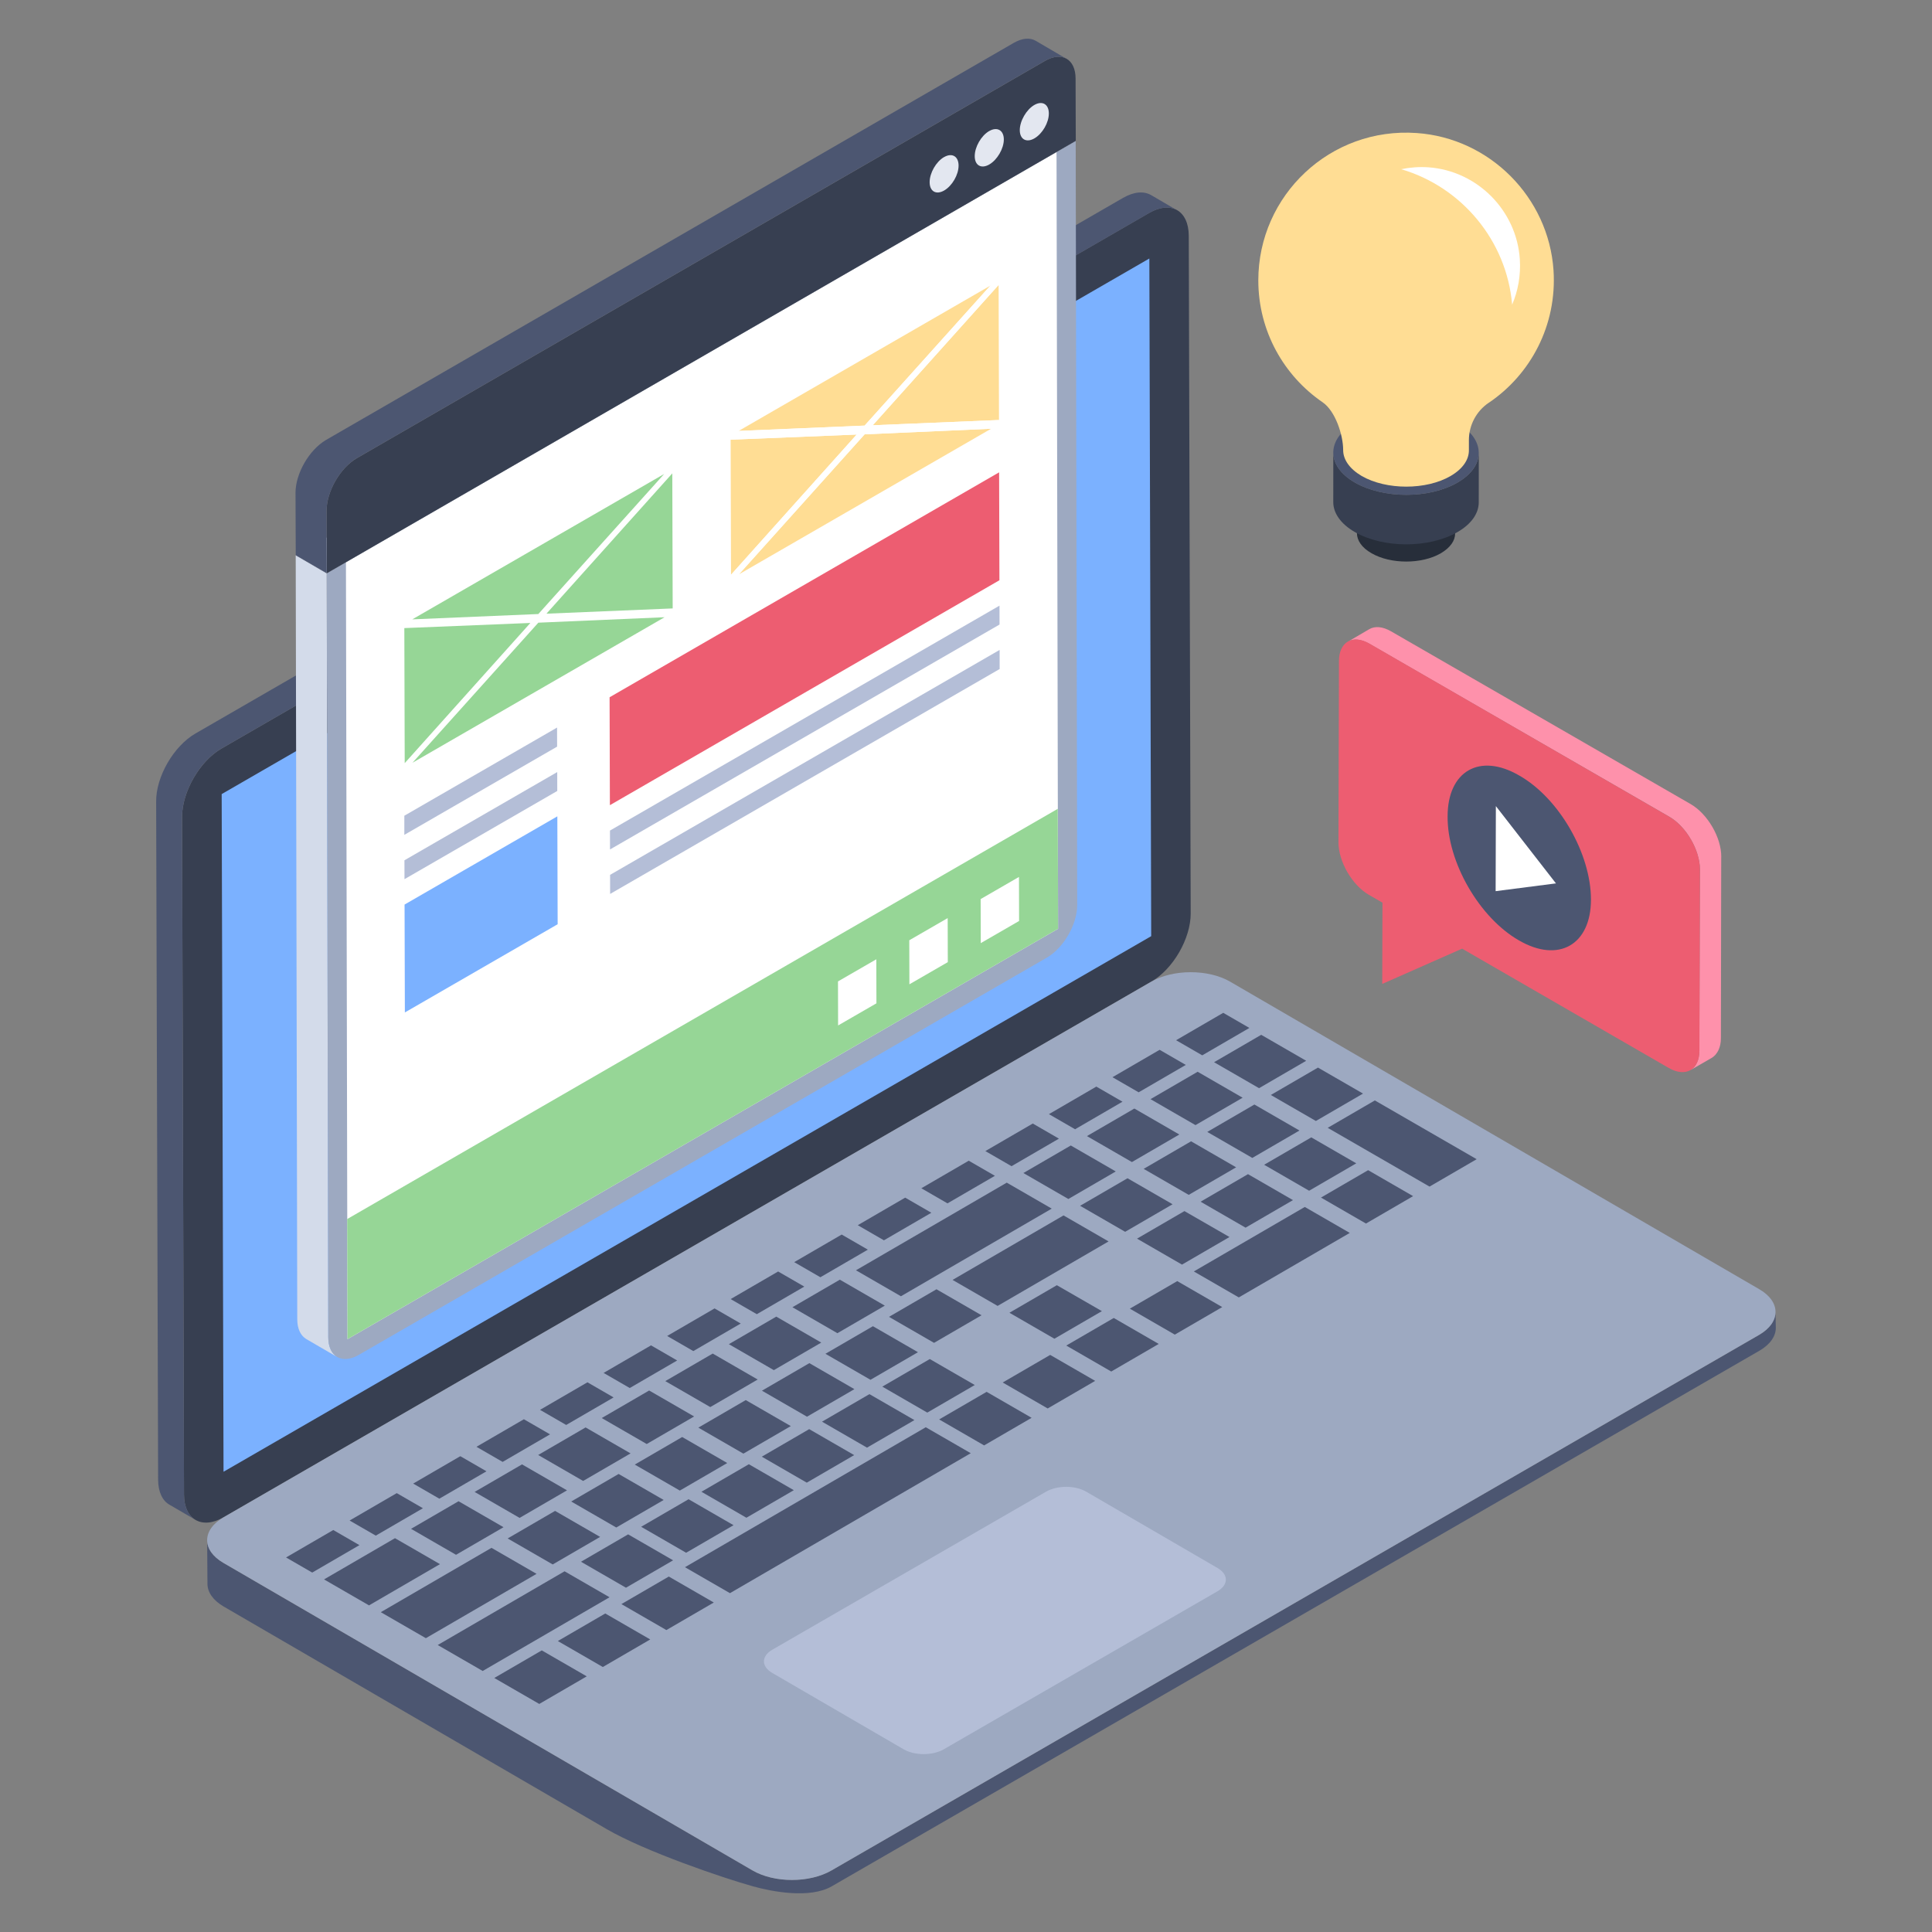 <svg id="Layer_1" enable-background="new 0 0 50 50" height="512" viewBox="0 0 50 50" width="512" xmlns="http://www.w3.org/2000/svg"><rect x="0" y="0" width="50" height="50" fill="#808080" stroke="none"/><g><g><g><g><g><g><g><g><g><g><g enable-background="new"><path d="m4.712 21.143.05 17.538c.002.647.464.91 1.026.585l24.008-13.861c.567-.327 1.021-1.12 1.019-1.765l-.05-17.539c-.002-.651-.459-.917-1.026-.59l-24.008 13.862c-.562.325-1.021 1.12-1.019 1.77z" fill="#373f51"/><g><path d="m4.041 20.752.051 17.542c0 .317.115.549.296.649l.67.39c-.18-.108-.296-.332-.296-.649l-.051-17.542c0-.649.455-1.443 1.017-1.768l24.012-13.861c.281-.166.541-.18.722-.072l-.67-.391c-.188-.108-.44-.094-.729.072l-24.005 13.861c-.563.325-1.025 1.118-1.017 1.768z" fill="#4c5671"/></g></g></g><path d="m45.95 33.952c.001.216-.142.431-.425.595l-24.013 13.864c-.56.323-1.475.322-2.034-.003l-13.697-7.961c-.28-.163-.42-.374-.42-.586l.008 1.13c.001.212.141.424.42.586l9.913 5.761c.993.577 3.004 1.262 3.784 1.48.491.137 1.472.327 2.039 0l24.008-13.861c.283-.164.426-.379.425-.595z" fill="#4c5671"/><g><path d="m5.788 39.266c-.567.327-.57.854-.007 1.181l13.697 7.961c.563.327 1.472.327 2.039 0l24.008-13.861c.562-.325.57-.854.007-1.181l-13.697-7.961c-.563-.327-1.477-.325-2.039-0z" fill="#9da9c1"/></g><g><path d="m19.99 42.693c-.292.168-.293.435-.003.603l3.398 1.975c.285.166.749.168 1.041 0l7.081-4.088c.292-.168.288-.437.003-.603l-3.398-1.975c-.29-.168-.749-.168-1.041-0z" fill="#b4bed7"/></g></g></g></g></g></g></g><g><path d="m29.793 24.228-24.008 13.861-.048-17.538 24.008-13.861z" fill="#7bb1ff"/></g><g><g><g><path d="m15.88 36.165-1.227.713-.677-.391 1.227-.713z" fill="#4c5671"/></g><g><path d="m17.525 35.209-1.227.713-.677-.391 1.227-.713z" fill="#4c5671"/></g><g><path d="m19.17 34.253-1.227.713-.677-.391 1.227-.713z" fill="#4c5671"/></g><g><path d="m21.254 34.746-1.227.713-1.164-.672 1.227-.713z" fill="#4c5671"/></g><g><path d="m19.609 35.702-1.227.713-1.164-.672 1.227-.713z" fill="#4c5671"/></g><g><path d="m14.235 37.121-1.227.713-.677-.391 1.227-.713z" fill="#4c5671"/></g><g><path d="m17.964 36.658-1.227.713-1.164-.672 1.227-.713z" fill="#4c5671"/></g><g><path d="m16.319 37.614-1.227.713-1.164-.672 1.227-.713z" fill="#4c5671"/></g><g><path d="m15.185 43.384-1.229.714-1.164-.672 1.229-.714z" fill="#4c5671"/></g><g><path d="m16.828 42.429-1.227.713-1.164-.672 1.227-.713z" fill="#4c5671"/></g><g><path d="m15.775 41.337-3.283 1.908-1.164-.672 3.283-1.908z" fill="#4c5671"/></g><g enable-background="new"><g><path d="m12.59 38.077-1.22.709-.677-.391 1.22-.709z" fill="#4c5671"/></g><g><path d="m14.674 38.57-1.227.713-1.164-.672 1.227-.713z" fill="#4c5671"/></g><g><path d="m10.945 39.033-1.22.709-.677-.391 1.22-.709z" fill="#4c5671"/></g><g><path d="m13.031 39.524-1.229.714-1.164-.672 1.229-.714z" fill="#4c5671"/></g><g><path d="m15.531 39.775-1.227.713-1.166-.673 1.227-.713z" fill="#4c5671"/></g><g><path d="m9.302 39.988-1.222.71-.677-.391 1.222-.71z" fill="#4c5671"/></g><g><path d="m11.386 40.48-1.836 1.067-1.164-.672 1.836-1.067z" fill="#4c5671"/></g><g><path d="m13.886 40.731-2.865 1.665-1.166-.673 2.865-1.665z" fill="#4c5671"/></g></g><g><path d="m28.517 33.932-1.229.714-1.164-.672 1.227-.713z" fill="#4c5671"/></g><g><path d="m28.69 32.128-2.872 1.669-1.166-.673 2.872-1.669z" fill="#4c5671"/></g><g><path d="m25.402 34.039-1.229.714-1.166-.673 1.229-.714z" fill="#4c5671"/></g><g enable-background="new"><g><path d="m23.757 34.995-1.229.714-1.166-.673 1.229-.714z" fill="#4c5671"/></g><g><path d="m25.227 35.844-1.229.714-1.164-.672 1.229-.714z" fill="#4c5671"/></g><g><path d="m22.112 35.951-1.227.713-1.166-.673 1.227-.713z" fill="#4c5671"/></g><g><path d="m26.698 36.693-1.229.714-1.164-.672 1.229-.714z" fill="#4c5671"/></g><g><path d="m23.665 36.752-1.227.713-1.164-.672 1.227-.713z" fill="#4c5671"/></g><g><path d="m20.466 36.907-1.227.713-1.166-.673 1.227-.713z" fill="#4c5671"/></g><g><path d="m22.106 37.658-1.227.713-1.164-.672 1.227-.713z" fill="#4c5671"/></g><g><path d="m18.984 39.472-1.227.713-1.164-.672 1.227-.713z" fill="#4c5671"/></g><g><path d="m17.42 40.381-1.22.709-1.164-.672 1.22-.709z" fill="#4c5671"/></g><g><path d="m25.123 37.609-6.232 3.622-1.164-.672 6.232-3.622z" fill="#4c5671"/></g><g><path d="m18.473 41.473-1.227.713-1.164-.672 1.227-.713z" fill="#4c5671"/></g></g><g><path d="m20.544 38.566-1.227.713-1.164-.672 1.227-.713z" fill="#4c5671"/></g><g><path d="m18.821 37.863-1.227.713-1.166-.673 1.227-.713z" fill="#4c5671"/></g><g><path d="m17.176 38.819-1.227.713-1.166-.673 1.227-.713z" fill="#4c5671"/></g><g><path d="m25.748 30.43-1.227.713-.677-.391 1.227-.713z" fill="#4c5671"/></g><g><path d="m24.103 31.386-1.227.713-.677-.391 1.227-.713z" fill="#4c5671"/></g><g><path d="m20.815 33.297-1.229.714-.677-.391 1.229-.714z" fill="#4c5671"/></g><g><path d="m22.46 32.341-1.229.714-.677-.391 1.229-.714z" fill="#4c5671"/></g><g><path d="m27.219 31.279-3.903 2.268-1.164-.672 3.903-2.268z" fill="#4c5671"/></g><g><path d="m31.631 33.827-1.227.713-1.164-.672 1.227-.713z" fill="#4c5671"/></g><g><path d="m28.343 35.737-1.229.714-1.164-.672 1.229-.714z" fill="#4c5671"/></g><g><path d="m29.988 34.781-1.229.714-1.164-.672 1.229-.714z" fill="#4c5671"/></g><g><path d="m22.899 33.79-1.227.713-1.164-.672 1.227-.713z" fill="#4c5671"/></g></g><g><g><path d="m30.346 31.166-1.227.713-1.166-.673 1.227-.713z" fill="#4c5671"/></g><g><path d="m36.571 30.956-1.22.709-1.164-.672 1.22-.709z" fill="#4c5671"/></g><g><path d="m28.876 30.317-1.227.713-1.164-.672 1.227-.713z" fill="#4c5671"/></g><g><path d="m32.159 28.409-1.22.709-1.164-.672 1.22-.709z" fill="#4c5671"/></g><g><path d="m30.521 29.361-1.227.713-1.164-.672 1.227-.713z" fill="#4c5671"/></g><g><path d="m31.991 30.21-1.227.713-1.166-.673 1.227-.713z" fill="#4c5671"/></g><g><path d="m35.275 28.302-1.22.709-1.166-.673 1.22-.709z" fill="#4c5671"/></g><g><path d="m38.216 30-1.22.709-2.635-1.521 1.22-.709z" fill="#4c5671"/></g><g><path d="m33.63 29.258-1.22.709-1.166-.673 1.22-.709z" fill="#4c5671"/></g><g><path d="m35.1 30.107-1.22.709-1.164-.672 1.22-.709z" fill="#4c5671"/></g><g><path d="m33.462 31.059-1.227.713-1.164-.672 1.227-.713z" fill="#4c5671"/></g><g><path d="m34.932 31.908-2.872 1.669-1.164-.672 2.872-1.669z" fill="#4c5671"/></g><g><path d="m30.688 27.56-1.22.709-.677-.391 1.22-.709z" fill="#4c5671"/></g><g><path d="m33.804 27.453-1.22.709-1.164-.672 1.22-.709z" fill="#4c5671"/></g><g><path d="m32.334 26.603-1.22.709-.677-.391 1.22-.709z" fill="#4c5671"/></g><g><path d="m29.05 28.512-1.227.713-.677-.391 1.227-.713z" fill="#4c5671"/></g><g><path d="m27.405 29.468-1.227.713-.677-.391 1.227-.713z" fill="#4c5671"/></g><g><path d="m31.819 32.014-1.229.714-1.164-.672 1.227-.713z" fill="#4c5671"/></g></g></g><g><g><g><g enable-background="new"><g><path d="m27.84 3.647-.802-.466-19.384 11.191.802.466z" fill="#e3e7f0"/></g><g><path d="m7.653 14.371.04 19.771c0 .25.091.427.233.512l.803.467c-.142-.085-.233-.262-.233-.512l-.04-19.771z" fill="#d3dbea"/></g><g><path d="m8.456 14.838.039 19.771c.001.501.355.707.791.455l17.806-10.28c.436-.252.788-.865.786-1.366l-.039-19.771z" fill="#9da9c1"/><g><path d="m27.383 24.037-18.39 10.62-.04-20.105 18.39-10.617z" fill="#fff"/></g><g><path d="m27.383 24.037-18.39 10.62-.008-3.108 18.39-10.617z" fill="#96d696"/></g></g><g><path d="m9.238 11.856c-.436.252-.788.865-.786 1.366l.005 1.616 19.384-11.191-.005-1.616c-.001-.501-.355-.707-.791-.455z" fill="#373f51"/></g><g><path d="m7.648 12.754.006 1.617.803.467-.006-1.617c0-.501.353-1.116.786-1.366l17.807-10.281c.222-.125.416-.137.558-.051l-.797-.467c-.148-.085-.342-.074-.564.051l-17.807 10.281c-.433.256-.786.865-.786 1.367z" fill="#4c5671"/></g></g></g><g><g enable-background="new"><g><path d="m26.769 2.716c-.207.12-.377.415-.377.653.001.238.172.332.379.212.207-.12.374-.408.373-.646-.001-.238-.168-.338-.376-.218z" fill="#e3e7f0"/></g><g><path d="m25.599 3.392c-.207.12-.374.413-.373.651.001.238.168.334.376.214.207-.12.377-.41.377-.649-.001-.238-.172-.336-.379-.216z" fill="#e3e7f0"/></g></g><g><path d="m24.432 4.065c-.207.12-.374.413-.373.651.001.238.168.334.376.214.207-.12.374-.408.373-.646-.001-.238-.168-.338-.376-.218z" fill="#e3e7f0"/></g></g></g><g><g><path d="m25.844 7.375-3.257 3.631 3.267-.136z" fill="#ffdd94"/></g><g><path d="m25.649 11.096-3.271.144-3.252 3.622z" fill="#ffdd94"/></g><g><path d="m15.789 22.641.001.494 10.081-5.821-.001-.494z" fill="#b4bed7"/></g><g><path d="m15.786 21.495.001.489 10.081-5.821-.001-.489z" fill="#b4bed7"/></g><g><path d="m19.115 11.153 3.262-.138 3.257-3.625z" fill="#ffdd94"/></g><g><path d="m22.171 11.246-3.262.133.01 3.495z" fill="#ffdd94"/></g><g><path d="m18.909 11.272 0.0.107 3.262-.133-3.252 3.628 0.0.107.205-.119 3.252-3.622 3.271-.144.205-.119-0-.107-3.267.136 3.257-3.631-0-.107-.21.121-3.257 3.625-3.262.138z" fill="#fff"/></g><g><path d="m15.776 18.045.008 2.793 10.081-5.821-.008-2.793z" fill="#ed5d71"/></g><g><path d="m10.464 16.147 0.0.107 3.262-.133-3.252 3.628 0.0.107.2-.116 3.257-3.625 3.267-.141.21-.121-0-.107-3.267.136 3.257-3.631-0-.107-.21.121-3.257 3.625-3.262.138z" fill="#fff"/></g><g><path d="m17.399 12.251-3.257 3.631 3.267-.136z" fill="#96d696"/></g><g><path d="m17.199 15.974-3.267.141-3.257 3.625z" fill="#96d696"/></g><g><path d="m10.67 16.029 3.262-.138 3.257-3.625z" fill="#96d696"/></g><g><path d="m13.726 16.122-3.262.133.01 3.495z" fill="#96d696"/></g><g enable-background="new"><g><path d="m10.47 23.41.008 2.792 3.954-2.283-.008-2.792z" fill="#7bb1ff"/></g><g><path d="m10.467 22.264.001.489 3.954-2.283-.001-.489z" fill="#b4bed7"/></g><g><path d="m10.464 21.111 0.0.495 3.954-2.283-.001-.494z" fill="#b4bed7"/></g></g></g></g></g><g fill="#fff"><path d="m26.371 22.695-.992.573.003 1.14.992-.573z"/><path d="m23.532 24.334.003 1.14.994-.574-.003-1.14z"/><path d="m21.687 25.399.003 1.14.992-.573-.003-1.14z"/></g></g><g><g><path d="m37.659 13.113v.692c0 .189-.126.368-.368.512-.494.288-1.302.288-1.797 0-.252-.143-.377-.332-.377-.521v-.682c0 .189.126-.162.377-.018.494.287 1.303.287 1.797 0 .243-.144.368.207.368.018z" fill="#272e3a"/></g><g><path d="m38.271 11.721-.001 1.282c-.001.277-.183.554-.547.765-.733.426-1.924.426-2.662 0-.371-.214-.557-.496-.556-.776l.001-1.282c-.001.281.185.562.556.776.738.426 1.929.426 2.662-0.0.364-.212.546-.488.547-.765z" fill="#373f51"/></g><g><path d="m37.714 10.945c.738.426.741 1.116.009 1.542-.733.426-1.924.426-2.662 0-.738-.426-.741-1.116-.009-1.542.733-.426 1.924-.426 2.662 0z" fill="#4c5671"/></g><path d="m38.532 10.421c-.324.217-.517.581-.517.97v.258c.003.242-.153.483-.474.67-.63.367-1.661.367-2.3 0-.318-.187-.48-.428-.48-.67 0-.398-.205-1.013-.529-1.236-1.006-.688-1.667-1.844-1.667-3.156 0-2.205 1.866-3.973 4.101-3.814 1.887.131 3.413 1.664 3.539 3.554.092 1.422-.593 2.694-1.673 3.425z" fill="#ffdd94"/><path d="m39.333 6.708c-.083-1.263-1.103-2.289-2.366-2.378-.243-.017-.479.003-.705.049 1.558.456 2.732 1.843 2.872 3.506.153-.358.226-.757.199-1.177z" fill="#fff"/></g><g><g><g enable-background="new"><g><path d="m44.545 22.182-.008 4.686c0 .244-.095.418-.228.504l-.559.323c.142-.087.228-.26.228-.504l.016-4.686c0-.504-.354-1.118-.795-1.37l-7.757-4.473c-.22-.126-.417-.142-.559-.055l.551-.323c.15-.087.347-.071.567.055l7.757 4.473c.433.252.795.866.788 1.37z" fill="#fe91ab"/></g><g><path d="m43.202 21.138c.437.253.793.863.792 1.365l-.013 4.686c-.001.502-.36.701-.797.448l-5.345-3.086-2.067.913.006-2.103-.352-.203c-.432-.25-.788-.86-.787-1.363l.013-4.686c.001-.502.36-.701.792-.451z" fill="#ed5d71"/></g></g></g><g><g><g><path d="m41.174 23.281c0 1.173-.842 1.652-1.866 1.055-1.023-.586-1.855-2.025-1.844-3.209 0-1.173.832-1.652 1.855-1.056 1.034.587 1.855 2.026 1.855 3.209z" fill="#4c5671"/></g></g><g><path d="m38.713 20.862 1.555 2-1.561.201z" fill="#fff"/></g></g></g></g></svg>